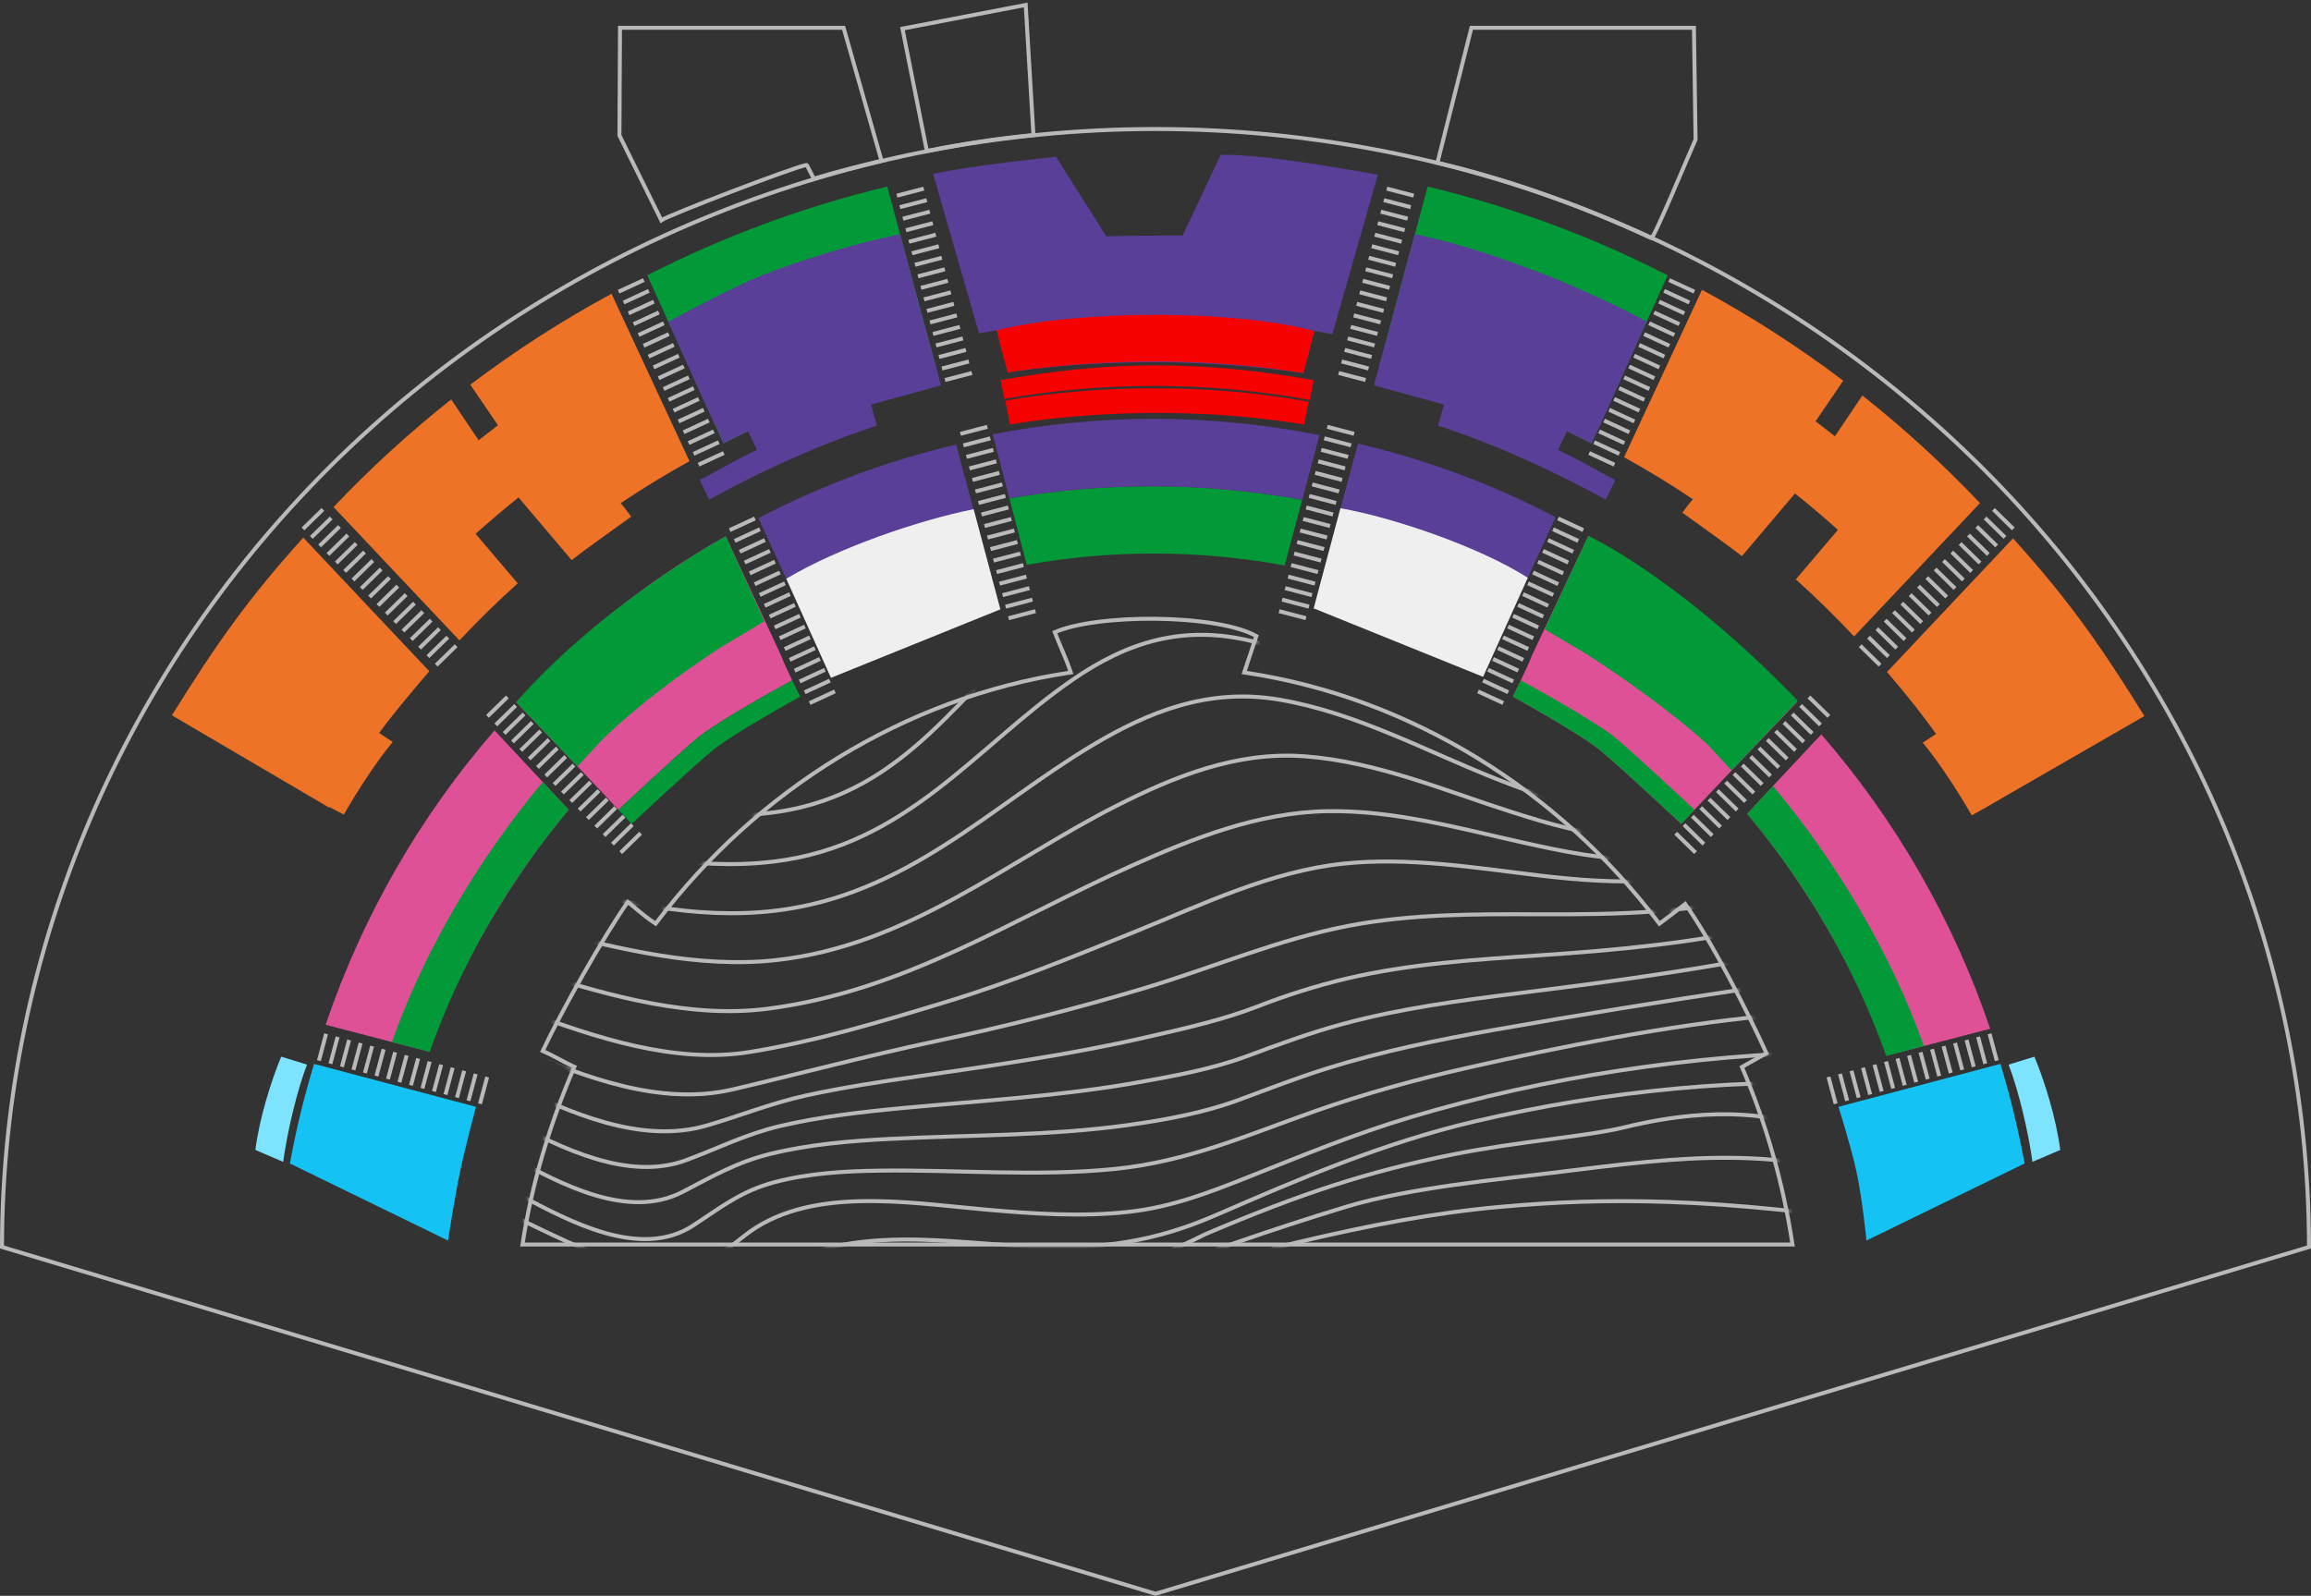 <?xml version="1.0" encoding="UTF-8"?> <svg xmlns="http://www.w3.org/2000/svg" width="582" height="402" viewBox="0 0 582 402" fill="none"><rect x="0" y="0" width="582" height="402" fill="#333333" stroke="none"/> <path fill-rule="evenodd" clip-rule="evenodd" d="M501.211 259.15C491.841 231.53 477.261 206.4 458.671 185H458.661L446.511 198L440.011 205C454.531 222.2 467.701 244.66 475.241 265.87L484.511 263.5L501.211 259.15Z" fill="#DF5197"></path> <path d="M484.511 263.5L475.011 266C467.051 243.58 455.241 223.23 440.011 205L446.511 198C462.321 216.84 476.321 240.25 484.511 263.5Z" fill="#029939"></path> <path fill-rule="evenodd" clip-rule="evenodd" d="M82 258.15C91.37 230.53 105.95 205.4 124.54 184H124.55L136.7 197L143.2 204C128.68 221.2 115.51 243.66 107.97 264.87L98.7 262.5L82 258.15Z" fill="#DF5197"></path> <path d="M98.7 262.5L108.2 265C116.16 242.58 127.97 222.23 143.2 204L136.7 197C120.89 215.84 106.89 239.25 98.7 262.5Z" fill="#029939"></path> <path fill-rule="evenodd" clip-rule="evenodd" d="M470.05 312.51C470.05 312.51 469.015 301.915 467.5 295C466.124 288.722 463 278.82 463 278.82L503.78 268C506.27 276.17 508.31 284.55 509.87 293.11V293.09L470.05 312.5V312.51Z" fill="#14C2F3"></path> <path fill-rule="evenodd" clip-rule="evenodd" d="M112.82 312.51C112.82 312.51 114.508 301.485 116 294.5C117.318 288.332 119.87 278.82 119.87 278.82L79.09 268C76.6 276.17 74.56 284.55 73 293.11V293.09L112.82 312.5V312.51Z" fill="#14C2F3"></path> <path fill-rule="evenodd" clip-rule="evenodd" d="M155.752 204C155.752 204 171.022 189.65 176.162 185.45C183.5 180 199.5 171.396 199.5 171.396C198.474 169.245 197.303 166.71 196.64 165.01C179.5 173.44 166.87 183.46 152.48 200.53C153.503 201.612 154.679 202.859 155.752 204Z" fill="#DF5197"></path> <path d="M201.5 175.5C201.5 175.5 200.58 173.66 199.5 171.396C199.5 171.396 183.5 180 176.162 185.45C171.022 189.65 155.752 204 155.752 204C157.567 205.928 159.09 207.55 159.09 207.55C159.09 207.55 174.36 193.2 179.5 189C184.84 184.64 201.5 175.5 201.5 175.5Z" fill="#029939"></path> <path fill-rule="evenodd" clip-rule="evenodd" d="M196.81 165.35L182.77 135.09C163.1 146.2 145.31 160.34 130 176.91C130 176.91 148.06 195.77 152.49 200.53C180.51 171.54 196.81 165.35 196.81 165.35Z" fill="#DF5197"></path> <path fill-rule="evenodd" clip-rule="evenodd" d="M130 176.905L145.44 193.07L151.5 186.5C151.5 186.5 161.755 175.908 181.775 162.908L192.5 156.5L182.766 135.091C182.766 135.091 151.625 152.067 130.01 176.895L130 176.905Z" fill="#029939"></path> <path fill-rule="evenodd" clip-rule="evenodd" d="M381 175.5C381 175.5 384.5 168.5 385.86 165.01C403 173.44 415.63 183.46 430.02 200.53C427.27 203.44 423.41 207.55 423.41 207.55C423.41 207.55 408.14 193.2 403 189C397.66 184.64 381 175.5 381 175.5Z" fill="#DF5197"></path> <path d="M381 175.5C381 175.5 381.92 173.66 383 171.396C383 171.396 399 180 406.338 185.45C411.478 189.65 426.748 204 426.748 204C424.933 205.928 423.41 207.55 423.41 207.55C423.41 207.55 408.14 193.2 403 189C397.66 184.64 381 175.5 381 175.5Z" fill="#029939"></path> <path fill-rule="evenodd" clip-rule="evenodd" d="M385.69 165.35L400 135C419.67 146.11 437.19 160.34 452.5 176.91C452.5 176.91 434.44 195.77 430.01 200.53C401.99 171.54 385.69 165.35 385.69 165.35Z" fill="#DF5197"></path> <path fill-rule="evenodd" clip-rule="evenodd" d="M452.76 176.5L436.06 194.07L430 187.5C430 187.5 419.94 178 399.92 165L389 158.5L400 135C400 135 422.45 145.16 452.75 176.49L452.76 176.5Z" fill="#029939"></path> <path fill-rule="evenodd" clip-rule="evenodd" d="M290.59 139.44C301.83 139.44 312.84 140.47 323.52 142.46V142.45L327.948 125.891C315.566 123.66 302.573 122.5 290 122.5C277.812 122.5 265.849 123.536 254.205 125.52L258.58 142.29C268.98 140.42 279.35 139.44 290.59 139.44Z" fill="#029939"></path> <path d="M250.01 109.4H250L254.205 125.52C265.849 123.536 277.812 122.5 290 122.5C302.573 122.5 315.566 123.66 327.948 125.891L332.3 109.62H332.31C318.81 106.92 304.44 105.51 290.58 105.51C276.72 105.51 263.15 106.85 250.01 109.4Z" fill="#5A3F99"></path> <path fill-rule="evenodd" clip-rule="evenodd" d="M391.77 130.28C376.18 122.13 359.49 115.85 341.98 111.75L330.84 153.24C345.48 156.65 360.35 161.84 373.81 169.32" fill="#5A3F99"></path> <path d="M330.84 153.25L337.57 128.02C351.5 130.5 373 138 384.76 145.54L373.5 170.5L330.84 153.25Z" fill="#EFEFEF"></path> <path fill-rule="evenodd" clip-rule="evenodd" d="M191 130.53C206.59 122.38 223.28 116.1 240.79 112L251.93 153.49C237.29 156.9 222.42 162.09 208.96 169.57" fill="#5A3F99"></path> <path d="M251.93 153.5L245.2 128.27C231.5 131 211 138 198.01 145.79L209.27 170.75L251.93 153.5Z" fill="#EFEFEF"></path> <path d="M253.151 100.95L254.391 106.95C254.391 106.95 288.541 100.36 328.431 106.95L329.561 101.19C316.801 98.87 303.931 97.81 290.871 97.81C277.811 97.81 265.371 98.79 253.141 100.94L253.151 100.95Z" fill="#F70000"></path> <path d="M330.84 95.77L329.88 100.75C317.06 98.42 304.01 97.22 290.88 97.22C277.75 97.22 265.25 98.31 252.96 100.47H252.95L252 95.76C264.76 93.48 277.76 92.03 290.88 92.03C304 92.03 317.77 93.39 330.84 95.78V95.77Z" fill="#F70000"></path> <path fill-rule="evenodd" clip-rule="evenodd" d="M76.374 135.434C62.484 150.794 54.324 162.424 43.294 180.194L82.874 203.434C91.404 189.384 97.474 181.474 108.114 169.094L76.384 135.434H76.374Z" fill="#EE7326"></path> <path fill-rule="evenodd" clip-rule="evenodd" d="M506.961 135.62C520.851 150.98 529.011 162.61 540.041 180.38L499.721 203.62C491.191 189.57 485.861 181.66 475.221 169.28L506.951 135.62H506.961Z" fill="#EE7326"></path> <path d="M82.874 203.244C83.854 203.804 84.234 203.954 86.584 205.204C93.534 193.124 98.914 186.904 98.914 186.904L95.164 184.434C95.164 184.434 89.704 191.634 82.824 203.064L82.874 203.244Z" fill="#EE7326"></path> <path d="M500.311 203.25C499.331 203.81 498.901 204.14 496.551 205.39C489.601 193.31 484.221 187.09 484.221 187.09L487.971 184.62C487.971 184.62 493.431 191.82 500.311 203.25V203.25Z" fill="#EE7326"></path> <path fill-rule="evenodd" clip-rule="evenodd" d="M113.63 100.62C103.13 108.93 93.23 117.99 84 127.73L115.71 161.33C120.39 156.32 125.29 151.53 130.38 146.95L119.78 134.47L119.81 134.45C123.32 131.3 126.91 128.25 130.59 125.31L143.96 141.09C146.75 138.87 156.07 132.24 158.95 130.15C157.58 128.26 157.12 127.71 156.32 126.75C161.93 122.98 167.71 119.45 173.64 116.18L154.01 74C141.57 80.73 129.68 88.39 118.44 96.9L125.4 107.12C125.4 107.12 122.1 109.66 120.54 110.9L113.63 100.63V100.62Z" fill="#EE7326"></path> <path fill-rule="evenodd" clip-rule="evenodd" d="M469.01 99.62C479.51 107.93 489.41 116.99 498.64 126.73L466.93 160.33C462.25 155.32 457.35 150.53 452.26 145.95L462.86 133.47L462.83 133.45C459.32 130.3 455.73 127.25 452.05 124.31L438.68 140.09C435.89 137.87 426.57 131.24 423.69 129.15C425.06 127.26 425.52 126.71 426.32 125.75C420.71 121.98 414.93 118.45 409 115.18L428.63 73C441.07 79.73 452.96 87.39 464.2 95.9L457.24 106.12C457.24 106.12 460.54 108.66 462.1 109.9L469.01 99.63V99.62Z" fill="#EE7326"></path> <path fill-rule="evenodd" clip-rule="evenodd" d="M163 69.35C182.01 59.64 202.26 52.09 223.44 47L235.58 92.01C216.83 96.36 198.94 103.03 182.21 111.69L163 69.34V69.35Z" fill="#029939"></path> <path d="M201 96C201 96 212.7 90.36 234 86L236.99 97.07L219.14 101.98L220.71 106.88C220.71 106.88 201.74 112.65 178.52 125.5L176.26 120.89L190.64 113.34L188.37 108.62L182.21 111.7L180 106.57L201 96Z" fill="#5A3F99"></path> <path d="M219.35 101.9L220.81 107.24C220.81 107.24 201.84 113.01 178.62 125.86L176.36 121.25C176.36 121.25 180.83 118.06 190.63 113.34C200.43 108.62 219.35 101.9 219.35 101.9V101.9Z" fill="#5A3F99"></path> <path d="M168.311 81.07L180 107C197.12 98.3 215.391 90.78 233.991 86.31L226.681 58.98C213.191 61.84 201.4 65.68 191.5 69.5C185.15 72.09 174 78 168.301 81.06L168.311 81.07Z" fill="#5A3F99"></path> <path fill-rule="evenodd" clip-rule="evenodd" d="M419.99 69.35C400.98 59.64 380.73 52.09 359.55 47L347.41 92.01C366.16 96.36 384.05 103.03 400.78 111.69L419.99 69.34V69.35Z" fill="#029939"></path> <path d="M393 100C393 100 379.66 93.38 349 86L346 97.07L363.85 101.98L362.28 106.88C362.28 106.88 381.25 112.65 404.47 125.5L406.73 120.89L392.35 113.34L394.62 108.62L400.78 111.7L403.5 106L393 100Z" fill="#5A3F99"></path> <path d="M363.64 101.9L362.18 107.24C362.18 107.24 381.15 113.01 404.37 125.86L406.63 121.25C406.63 121.25 402.16 118.06 392.36 113.34C382.56 108.62 363.64 101.9 363.64 101.9V101.9Z" fill="#5A3F99"></path> <path d="M414.679 81.07L403.5 106C386.38 97.3 367.599 90.78 348.999 86.31L356.309 58.98C369.799 61.84 380.799 65.98 390.699 69.8C397.049 72.39 408.5 77.5 414.689 81.06L414.679 81.07Z" fill="#5A3F99"></path> <path d="M235 43.813L246.565 83.981L251.027 83.19L253.788 93.818C253.788 93.818 287.904 87.927 328.252 94L330.973 83.363L335.535 84.172L347 44.022C347 44.022 317.117 38.422 307.382 39.049L297.848 59.333C297.848 59.333 287.173 59.297 278.609 59.524L265.954 39.495C265.954 39.495 243.754 41.758 235 43.813V43.813Z" fill="#5A3F99"></path> <path d="M253.789 93.818C253.789 93.818 252 87.5 251.027 83.19C272 78 311 78 330.973 83.362C330 87.5 328.252 94 328.252 94C289.5 87.5 253.789 93.818 253.789 93.818Z" fill="#F70000"></path> <path d="M496.42 115.101C550.807 167.9 581.399 239.476 581.5 314.128L291 401.478L0.5 314.128C0.601 239.476 31.193 167.9 85.58 115.101C140.058 62.214 213.95 32.5 291 32.5C368.05 32.5 441.942 62.214 496.42 115.101Z" stroke="#B9B9B9"></path> <line x1="80.313" y1="267.185" x2="82.125" y2="260.424" stroke="#B9B9B9"></line> <line x1="83.211" y1="267.962" x2="85.022" y2="261.2" stroke="#B9B9B9"></line> <line x1="86.109" y1="268.738" x2="87.92" y2="261.976" stroke="#B9B9B9"></line> <line x1="89.006" y1="269.514" x2="90.818" y2="262.753" stroke="#B9B9B9"></line> <line x1="91.904" y1="270.291" x2="93.716" y2="263.529" stroke="#B9B9B9"></line> <line x1="94.802" y1="271.067" x2="96.614" y2="264.306" stroke="#B9B9B9"></line> <line x1="97.7" y1="271.844" x2="99.511" y2="265.082" stroke="#B9B9B9"></line> <line x1="100.597" y1="272.62" x2="102.409" y2="265.859" stroke="#B9B9B9"></line> <line x1="103.495" y1="273.397" x2="105.307" y2="266.635" stroke="#B9B9B9"></line> <line x1="106.393" y1="274.173" x2="108.205" y2="267.412" stroke="#B9B9B9"></line> <line x1="109.291" y1="274.95" x2="111.102" y2="268.188" stroke="#B9B9B9"></line> <line x1="112.188" y1="275.726" x2="114" y2="268.965" stroke="#B9B9B9"></line> <line x1="115.086" y1="276.503" x2="116.898" y2="269.741" stroke="#B9B9B9"></line> <line x1="117.984" y1="277.279" x2="119.796" y2="270.518" stroke="#B9B9B9"></line> <line x1="120.882" y1="278.055" x2="122.694" y2="271.294" stroke="#B9B9B9"></line> <line y1="-0.5" x2="7" y2="-0.5" transform="matrix(-0.259 -0.966 -0.966 0.259 502.381 267.314)" stroke="#B9B9B9"></line> <line y1="-0.5" x2="7" y2="-0.5" transform="matrix(-0.259 -0.966 -0.966 0.259 499.483 268.091)" stroke="#B9B9B9"></line> <line y1="-0.5" x2="7" y2="-0.5" transform="matrix(-0.259 -0.966 -0.966 0.259 496.585 268.867)" stroke="#B9B9B9"></line> <line y1="-0.5" x2="7" y2="-0.5" transform="matrix(-0.259 -0.966 -0.966 0.259 493.688 269.644)" stroke="#B9B9B9"></line> <line y1="-0.5" x2="7" y2="-0.5" transform="matrix(-0.259 -0.966 -0.966 0.259 490.79 270.42)" stroke="#B9B9B9"></line> <line y1="-0.5" x2="7" y2="-0.5" transform="matrix(-0.259 -0.966 -0.966 0.259 487.892 271.197)" stroke="#B9B9B9"></line> <line y1="-0.5" x2="7" y2="-0.5" transform="matrix(-0.259 -0.966 -0.966 0.259 484.994 271.973)" stroke="#B9B9B9"></line> <line y1="-0.5" x2="7" y2="-0.5" transform="matrix(-0.259 -0.966 -0.966 0.259 482.096 272.75)" stroke="#B9B9B9"></line> <line y1="-0.5" x2="7" y2="-0.5" transform="matrix(-0.259 -0.966 -0.966 0.259 479.199 273.526)" stroke="#B9B9B9"></line> <line y1="-0.5" x2="7" y2="-0.5" transform="matrix(-0.259 -0.966 -0.966 0.259 476.301 274.303)" stroke="#B9B9B9"></line> <line y1="-0.5" x2="7" y2="-0.5" transform="matrix(-0.259 -0.966 -0.966 0.259 473.403 275.079)" stroke="#B9B9B9"></line> <line y1="-0.5" x2="7" y2="-0.5" transform="matrix(-0.259 -0.966 -0.966 0.259 470.505 275.855)" stroke="#B9B9B9"></line> <line y1="-0.5" x2="7" y2="-0.5" transform="matrix(-0.259 -0.966 -0.966 0.259 467.608 276.632)" stroke="#B9B9B9"></line> <line y1="-0.5" x2="7" y2="-0.5" transform="matrix(-0.259 -0.966 -0.966 0.259 464.71 277.408)" stroke="#B9B9B9"></line> <line y1="-0.5" x2="7" y2="-0.5" transform="matrix(-0.259 -0.966 -0.966 0.259 461.812 278.185)" stroke="#B9B9B9"></line> <line x1="334.25" y1="107.516" x2="341.023" y2="109.284" stroke="#B9B9B9"></line> <line x1="333.493" y1="110.419" x2="340.266" y2="112.187" stroke="#B9B9B9"></line> <line x1="332.735" y1="113.322" x2="339.508" y2="115.09" stroke="#B9B9B9"></line> <line x1="331.977" y1="116.224" x2="338.75" y2="117.992" stroke="#B9B9B9"></line> <line x1="331.219" y1="119.127" x2="337.992" y2="120.895" stroke="#B9B9B9"></line> <line x1="330.462" y1="122.03" x2="337.235" y2="123.798" stroke="#B9B9B9"></line> <line x1="329.704" y1="124.933" x2="336.477" y2="126.701" stroke="#B9B9B9"></line> <line x1="328.946" y1="127.835" x2="335.719" y2="129.603" stroke="#B9B9B9"></line> <line x1="328.188" y1="130.738" x2="334.961" y2="132.506" stroke="#B9B9B9"></line> <line x1="327.431" y1="133.641" x2="334.204" y2="135.409" stroke="#B9B9B9"></line> <line x1="326.673" y1="136.543" x2="333.446" y2="138.312" stroke="#B9B9B9"></line> <line x1="325.915" y1="139.446" x2="332.688" y2="141.214" stroke="#B9B9B9"></line> <line x1="325.157" y1="142.349" x2="331.93" y2="144.117" stroke="#B9B9B9"></line> <line x1="324.4" y1="145.252" x2="331.173" y2="147.02" stroke="#B9B9B9"></line> <line x1="323.642" y1="148.154" x2="330.415" y2="149.922" stroke="#B9B9B9"></line> <line x1="322.884" y1="151.057" x2="329.657" y2="152.825" stroke="#B9B9B9"></line> <line x1="322.126" y1="153.96" x2="328.899" y2="155.728" stroke="#B9B9B9"></line> <line x1="349.25" y1="47.516" x2="356.023" y2="49.284" stroke="#B9B9B9"></line> <line x1="348.493" y1="50.419" x2="355.266" y2="52.187" stroke="#B9B9B9"></line> <line x1="347.735" y1="53.322" x2="354.508" y2="55.09" stroke="#B9B9B9"></line> <line x1="346.977" y1="56.224" x2="353.75" y2="57.992" stroke="#B9B9B9"></line> <line x1="346.219" y1="59.127" x2="352.992" y2="60.895" stroke="#B9B9B9"></line> <line x1="345.462" y1="62.03" x2="352.235" y2="63.798" stroke="#B9B9B9"></line> <line x1="344.704" y1="64.933" x2="351.477" y2="66.701" stroke="#B9B9B9"></line> <line x1="343.946" y1="67.835" x2="350.719" y2="69.603" stroke="#B9B9B9"></line> <line x1="343.188" y1="70.738" x2="349.961" y2="72.506" stroke="#B9B9B9"></line> <line x1="342.431" y1="73.641" x2="349.204" y2="75.409" stroke="#B9B9B9"></line> <line x1="341.673" y1="76.543" x2="348.446" y2="78.312" stroke="#B9B9B9"></line> <line x1="340.915" y1="79.446" x2="347.688" y2="81.214" stroke="#B9B9B9"></line> <line x1="340.157" y1="82.349" x2="346.93" y2="84.117" stroke="#B9B9B9"></line> <line x1="339.4" y1="85.252" x2="346.173" y2="87.02" stroke="#B9B9B9"></line> <line x1="338.642" y1="88.154" x2="345.415" y2="89.922" stroke="#B9B9B9"></line> <line x1="337.884" y1="91.057" x2="344.657" y2="92.825" stroke="#B9B9B9"></line> <line x1="337.126" y1="93.96" x2="343.899" y2="95.728" stroke="#B9B9B9"></line> <line y1="-0.5" x2="7" y2="-0.5" transform="matrix(-0.968 0.253 0.253 0.968 248.773 108)" stroke="#B9B9B9"></line> <line y1="-0.5" x2="7" y2="-0.5" transform="matrix(-0.968 0.253 0.253 0.968 249.531 110.903)" stroke="#B9B9B9"></line> <line y1="-0.5" x2="7" y2="-0.5" transform="matrix(-0.968 0.253 0.253 0.968 250.289 113.805)" stroke="#B9B9B9"></line> <line y1="-0.5" x2="7" y2="-0.5" transform="matrix(-0.968 0.253 0.253 0.968 251.046 116.708)" stroke="#B9B9B9"></line> <line y1="-0.5" x2="7" y2="-0.5" transform="matrix(-0.968 0.253 0.253 0.968 251.804 119.611)" stroke="#B9B9B9"></line> <line y1="-0.5" x2="7" y2="-0.5" transform="matrix(-0.968 0.253 0.253 0.968 252.562 122.514)" stroke="#B9B9B9"></line> <line y1="-0.5" x2="7" y2="-0.5" transform="matrix(-0.968 0.253 0.253 0.968 253.32 125.416)" stroke="#B9B9B9"></line> <line y1="-0.5" x2="7" y2="-0.5" transform="matrix(-0.968 0.253 0.253 0.968 254.077 128.319)" stroke="#B9B9B9"></line> <line y1="-0.5" x2="7" y2="-0.5" transform="matrix(-0.968 0.253 0.253 0.968 254.835 131.222)" stroke="#B9B9B9"></line> <line y1="-0.5" x2="7" y2="-0.5" transform="matrix(-0.968 0.253 0.253 0.968 255.593 134.125)" stroke="#B9B9B9"></line> <line y1="-0.5" x2="7" y2="-0.5" transform="matrix(-0.968 0.253 0.253 0.968 256.351 137.027)" stroke="#B9B9B9"></line> <line y1="-0.5" x2="7" y2="-0.5" transform="matrix(-0.968 0.253 0.253 0.968 257.108 139.93)" stroke="#B9B9B9"></line> <line y1="-0.5" x2="7" y2="-0.5" transform="matrix(-0.968 0.253 0.253 0.968 257.866 142.833)" stroke="#B9B9B9"></line> <line y1="-0.5" x2="7" y2="-0.5" transform="matrix(-0.968 0.253 0.253 0.968 258.624 145.735)" stroke="#B9B9B9"></line> <line y1="-0.5" x2="7" y2="-0.5" transform="matrix(-0.968 0.253 0.253 0.968 259.382 148.638)" stroke="#B9B9B9"></line> <line y1="-0.5" x2="7" y2="-0.5" transform="matrix(-0.968 0.253 0.253 0.968 260.139 151.541)" stroke="#B9B9B9"></line> <line y1="-0.5" x2="7" y2="-0.5" transform="matrix(-0.968 0.253 0.253 0.968 260.897 154.444)" stroke="#B9B9B9"></line> <line y1="-0.5" x2="7" y2="-0.5" transform="matrix(-0.968 0.253 0.253 0.968 232.773 48)" stroke="#B9B9B9"></line> <line y1="-0.5" x2="7" y2="-0.5" transform="matrix(-0.968 0.253 0.253 0.968 233.531 50.903)" stroke="#B9B9B9"></line> <line y1="-0.5" x2="7" y2="-0.5" transform="matrix(-0.968 0.253 0.253 0.968 234.289 53.806)" stroke="#B9B9B9"></line> <line y1="-0.5" x2="7" y2="-0.5" transform="matrix(-0.968 0.253 0.253 0.968 235.046 56.708)" stroke="#B9B9B9"></line> <line y1="-0.5" x2="7" y2="-0.5" transform="matrix(-0.968 0.253 0.253 0.968 235.804 59.611)" stroke="#B9B9B9"></line> <line y1="-0.5" x2="7" y2="-0.5" transform="matrix(-0.968 0.253 0.253 0.968 236.562 62.514)" stroke="#B9B9B9"></line> <line y1="-0.5" x2="7" y2="-0.5" transform="matrix(-0.968 0.253 0.253 0.968 237.32 65.416)" stroke="#B9B9B9"></line> <line y1="-0.5" x2="7" y2="-0.5" transform="matrix(-0.968 0.253 0.253 0.968 238.077 68.319)" stroke="#B9B9B9"></line> <line y1="-0.5" x2="7" y2="-0.5" transform="matrix(-0.968 0.253 0.253 0.968 238.835 71.222)" stroke="#B9B9B9"></line> <line y1="-0.5" x2="7" y2="-0.5" transform="matrix(-0.968 0.253 0.253 0.968 239.593 74.124)" stroke="#B9B9B9"></line> <line y1="-0.5" x2="7" y2="-0.5" transform="matrix(-0.968 0.253 0.253 0.968 240.351 77.027)" stroke="#B9B9B9"></line> <line y1="-0.5" x2="7" y2="-0.5" transform="matrix(-0.968 0.253 0.253 0.968 241.108 79.93)" stroke="#B9B9B9"></line> <line y1="-0.5" x2="7" y2="-0.5" transform="matrix(-0.968 0.253 0.253 0.968 241.866 82.833)" stroke="#B9B9B9"></line> <line y1="-0.5" x2="7" y2="-0.5" transform="matrix(-0.968 0.253 0.253 0.968 242.624 85.735)" stroke="#B9B9B9"></line> <line y1="-0.5" x2="7" y2="-0.5" transform="matrix(-0.968 0.253 0.253 0.968 243.382 88.638)" stroke="#B9B9B9"></line> <line y1="-0.5" x2="7" y2="-0.5" transform="matrix(-0.968 0.253 0.253 0.968 244.139 91.541)" stroke="#B9B9B9"></line> <line y1="-0.5" x2="7" y2="-0.5" transform="matrix(-0.968 0.253 0.253 0.968 244.897 94.444)" stroke="#B9B9B9"></line> <line x1="392.368" y1="130.601" x2="398.723" y2="133.538" stroke="#B9B9B9"></line> <line x1="391.11" y1="133.324" x2="397.464" y2="136.261" stroke="#B9B9B9"></line> <line x1="389.851" y1="136.047" x2="396.205" y2="138.984" stroke="#B9B9B9"></line> <line x1="388.592" y1="138.771" x2="394.947" y2="141.708" stroke="#B9B9B9"></line> <line x1="387.334" y1="141.494" x2="393.688" y2="144.431" stroke="#B9B9B9"></line> <line x1="386.075" y1="144.217" x2="392.429" y2="147.154" stroke="#B9B9B9"></line> <line x1="384.816" y1="146.94" x2="391.17" y2="149.877" stroke="#B9B9B9"></line> <line x1="383.558" y1="149.663" x2="389.912" y2="152.6" stroke="#B9B9B9"></line> <line x1="382.299" y1="152.387" x2="388.653" y2="155.323" stroke="#B9B9B9"></line> <line x1="381.04" y1="155.11" x2="387.394" y2="158.047" stroke="#B9B9B9"></line> <line x1="379.782" y1="157.833" x2="386.136" y2="160.77" stroke="#B9B9B9"></line> <line x1="378.523" y1="160.556" x2="384.877" y2="163.493" stroke="#B9B9B9"></line> <line x1="377.264" y1="163.279" x2="383.618" y2="166.216" stroke="#B9B9B9"></line> <line x1="376.006" y1="166.002" x2="382.36" y2="168.939" stroke="#B9B9B9"></line> <line x1="374.747" y1="168.726" x2="381.101" y2="171.663" stroke="#B9B9B9"></line> <line x1="373.488" y1="171.449" x2="379.842" y2="174.386" stroke="#B9B9B9"></line> <line x1="372.23" y1="174.172" x2="378.584" y2="177.109" stroke="#B9B9B9"></line> <line x1="420.349" y1="70.546" x2="426.703" y2="73.483" stroke="#B9B9B9"></line> <line x1="419.09" y1="73.269" x2="425.444" y2="76.206" stroke="#B9B9B9"></line> <line x1="417.832" y1="75.993" x2="424.186" y2="78.929" stroke="#B9B9B9"></line> <line x1="416.573" y1="78.716" x2="422.927" y2="81.653" stroke="#B9B9B9"></line> <line x1="415.314" y1="81.439" x2="421.668" y2="84.376" stroke="#B9B9B9"></line> <line x1="414.056" y1="84.162" x2="420.41" y2="87.099" stroke="#B9B9B9"></line> <line x1="412.797" y1="86.885" x2="419.151" y2="89.822" stroke="#B9B9B9"></line> <line x1="411.538" y1="89.608" x2="417.892" y2="92.545" stroke="#B9B9B9"></line> <line x1="410.279" y1="92.332" x2="416.634" y2="95.269" stroke="#B9B9B9"></line> <line x1="409.021" y1="95.055" x2="415.375" y2="97.992" stroke="#B9B9B9"></line> <line x1="407.762" y1="97.778" x2="414.116" y2="100.715" stroke="#B9B9B9"></line> <line x1="406.503" y1="100.501" x2="412.858" y2="103.438" stroke="#B9B9B9"></line> <line x1="405.245" y1="103.224" x2="411.599" y2="106.161" stroke="#B9B9B9"></line> <line x1="403.986" y1="105.948" x2="410.34" y2="108.884" stroke="#B9B9B9"></line> <line x1="402.727" y1="108.671" x2="409.082" y2="111.608" stroke="#B9B9B9"></line> <line x1="401.469" y1="111.394" x2="407.823" y2="114.331" stroke="#B9B9B9"></line> <line x1="400.21" y1="114.117" x2="406.564" y2="117.054" stroke="#B9B9B9"></line> <line y1="-0.5" x2="7" y2="-0.5" transform="matrix(-0.908 0.42 0.42 0.908 190.335 131.055)" stroke="#B9B9B9"></line> <line y1="-0.5" x2="7" y2="-0.5" transform="matrix(-0.908 0.42 0.42 0.908 191.593 133.778)" stroke="#B9B9B9"></line> <line y1="-0.5" x2="7" y2="-0.5" transform="matrix(-0.908 0.42 0.42 0.908 192.852 136.501)" stroke="#B9B9B9"></line> <line y1="-0.5" x2="7" y2="-0.5" transform="matrix(-0.908 0.42 0.42 0.908 194.111 139.224)" stroke="#B9B9B9"></line> <line y1="-0.5" x2="7" y2="-0.5" transform="matrix(-0.908 0.42 0.42 0.908 195.369 141.948)" stroke="#B9B9B9"></line> <line y1="-0.5" x2="7" y2="-0.5" transform="matrix(-0.908 0.42 0.42 0.908 196.628 144.671)" stroke="#B9B9B9"></line> <line y1="-0.5" x2="7" y2="-0.5" transform="matrix(-0.908 0.42 0.42 0.908 197.887 147.394)" stroke="#B9B9B9"></line> <line y1="-0.5" x2="7" y2="-0.5" transform="matrix(-0.908 0.42 0.42 0.908 199.145 150.117)" stroke="#B9B9B9"></line> <line y1="-0.5" x2="7" y2="-0.5" transform="matrix(-0.908 0.42 0.42 0.908 200.404 152.84)" stroke="#B9B9B9"></line> <line y1="-0.5" x2="7" y2="-0.5" transform="matrix(-0.908 0.42 0.42 0.908 201.663 155.564)" stroke="#B9B9B9"></line> <line y1="-0.5" x2="7" y2="-0.5" transform="matrix(-0.908 0.42 0.42 0.908 202.921 158.287)" stroke="#B9B9B9"></line> <line y1="-0.5" x2="7" y2="-0.5" transform="matrix(-0.908 0.42 0.42 0.908 204.18 161.01)" stroke="#B9B9B9"></line> <line y1="-0.5" x2="7" y2="-0.5" transform="matrix(-0.908 0.42 0.42 0.908 205.439 163.733)" stroke="#B9B9B9"></line> <line y1="-0.5" x2="7" y2="-0.5" transform="matrix(-0.908 0.42 0.42 0.908 206.697 166.456)" stroke="#B9B9B9"></line> <line y1="-0.5" x2="7" y2="-0.5" transform="matrix(-0.908 0.42 0.42 0.908 207.956 169.18)" stroke="#B9B9B9"></line> <line y1="-0.5" x2="7" y2="-0.5" transform="matrix(-0.908 0.42 0.42 0.908 209.215 171.903)" stroke="#B9B9B9"></line> <line y1="-0.5" x2="7" y2="-0.5" transform="matrix(-0.908 0.42 0.42 0.908 210.473 174.626)" stroke="#B9B9B9"></line> <line y1="-0.5" x2="7" y2="-0.5" transform="matrix(-0.908 0.42 0.42 0.908 162.354 71)" stroke="#B9B9B9"></line> <line y1="-0.5" x2="7" y2="-0.5" transform="matrix(-0.908 0.42 0.42 0.908 163.613 73.723)" stroke="#B9B9B9"></line> <line y1="-0.5" x2="7" y2="-0.5" transform="matrix(-0.908 0.42 0.42 0.908 164.871 76.446)" stroke="#B9B9B9"></line> <line y1="-0.5" x2="7" y2="-0.5" transform="matrix(-0.908 0.42 0.42 0.908 166.13 79.169)" stroke="#B9B9B9"></line> <line y1="-0.5" x2="7" y2="-0.5" transform="matrix(-0.908 0.42 0.42 0.908 167.389 81.893)" stroke="#B9B9B9"></line> <line y1="-0.5" x2="7" y2="-0.5" transform="matrix(-0.908 0.42 0.42 0.908 168.647 84.616)" stroke="#B9B9B9"></line> <line y1="-0.5" x2="7" y2="-0.5" transform="matrix(-0.908 0.42 0.42 0.908 169.906 87.339)" stroke="#B9B9B9"></line> <line y1="-0.5" x2="7" y2="-0.5" transform="matrix(-0.908 0.42 0.42 0.908 171.165 90.062)" stroke="#B9B9B9"></line> <line y1="-0.5" x2="7" y2="-0.5" transform="matrix(-0.908 0.42 0.42 0.908 172.423 92.785)" stroke="#B9B9B9"></line> <line y1="-0.5" x2="7" y2="-0.5" transform="matrix(-0.908 0.42 0.42 0.908 173.682 95.509)" stroke="#B9B9B9"></line> <line y1="-0.5" x2="7" y2="-0.5" transform="matrix(-0.908 0.42 0.42 0.908 174.941 98.232)" stroke="#B9B9B9"></line> <line y1="-0.5" x2="7" y2="-0.5" transform="matrix(-0.908 0.42 0.42 0.908 176.199 100.955)" stroke="#B9B9B9"></line> <line y1="-0.5" x2="7" y2="-0.5" transform="matrix(-0.908 0.42 0.42 0.908 177.458 103.678)" stroke="#B9B9B9"></line> <line y1="-0.5" x2="7" y2="-0.5" transform="matrix(-0.908 0.42 0.42 0.908 178.717 106.401)" stroke="#B9B9B9"></line> <line y1="-0.5" x2="7" y2="-0.5" transform="matrix(-0.908 0.42 0.42 0.908 179.975 109.125)" stroke="#B9B9B9"></line> <line y1="-0.5" x2="7" y2="-0.5" transform="matrix(-0.908 0.42 0.42 0.908 181.234 111.848)" stroke="#B9B9B9"></line> <line y1="-0.5" x2="7" y2="-0.5" transform="matrix(-0.908 0.42 0.42 0.908 182.493 114.571)" stroke="#B9B9B9"></line> <line y1="-0.5" x2="7" y2="-0.5" transform="matrix(-0.715 0.699 0.699 0.715 128.123 175.926)" stroke="#B9B9B9"></line> <line y1="-0.5" x2="7" y2="-0.5" transform="matrix(-0.715 0.699 0.699 0.715 130.22 178.071)" stroke="#B9B9B9"></line> <line y1="-0.5" x2="7" y2="-0.5" transform="matrix(-0.715 0.699 0.699 0.715 132.318 180.216)" stroke="#B9B9B9"></line> <line y1="-0.5" x2="7" y2="-0.5" transform="matrix(-0.715 0.699 0.699 0.715 134.415 182.361)" stroke="#B9B9B9"></line> <line y1="-0.5" x2="7" y2="-0.5" transform="matrix(-0.715 0.699 0.699 0.715 136.512 184.506)" stroke="#B9B9B9"></line> <line y1="-0.5" x2="7" y2="-0.5" transform="matrix(-0.715 0.699 0.699 0.715 138.61 186.651)" stroke="#B9B9B9"></line> <line y1="-0.5" x2="7" y2="-0.5" transform="matrix(-0.715 0.699 0.699 0.715 140.707 188.796)" stroke="#B9B9B9"></line> <line y1="-0.5" x2="7" y2="-0.5" transform="matrix(-0.715 0.699 0.699 0.715 142.805 190.941)" stroke="#B9B9B9"></line> <line y1="-0.5" x2="7" y2="-0.5" transform="matrix(-0.715 0.699 0.699 0.715 144.902 193.086)" stroke="#B9B9B9"></line> <line y1="-0.5" x2="7" y2="-0.5" transform="matrix(-0.715 0.699 0.699 0.715 146.999 195.231)" stroke="#B9B9B9"></line> <line y1="-0.5" x2="7" y2="-0.5" transform="matrix(-0.715 0.699 0.699 0.715 149.097 197.376)" stroke="#B9B9B9"></line> <line y1="-0.5" x2="7" y2="-0.5" transform="matrix(-0.715 0.699 0.699 0.715 151.194 199.521)" stroke="#B9B9B9"></line> <line y1="-0.5" x2="7" y2="-0.5" transform="matrix(-0.715 0.699 0.699 0.715 153.292 201.666)" stroke="#B9B9B9"></line> <line y1="-0.5" x2="7" y2="-0.5" transform="matrix(-0.715 0.699 0.699 0.715 155.389 203.811)" stroke="#B9B9B9"></line> <line y1="-0.5" x2="7" y2="-0.5" transform="matrix(-0.715 0.699 0.699 0.715 157.486 205.956)" stroke="#B9B9B9"></line> <line y1="-0.5" x2="7" y2="-0.5" transform="matrix(-0.715 0.699 0.699 0.715 159.584 208.101)" stroke="#B9B9B9"></line> <line y1="-0.5" x2="7" y2="-0.5" transform="matrix(-0.715 0.699 0.699 0.715 161.681 210.246)" stroke="#B9B9B9"></line> <line y1="-0.5" x2="7" y2="-0.5" transform="matrix(-0.715 0.699 0.699 0.715 81.659 128.697)" stroke="#B9B9B9"></line> <line y1="-0.5" x2="7" y2="-0.5" transform="matrix(-0.715 0.699 0.699 0.715 83.756 130.842)" stroke="#B9B9B9"></line> <line y1="-0.5" x2="7" y2="-0.5" transform="matrix(-0.715 0.699 0.699 0.715 85.853 132.987)" stroke="#B9B9B9"></line> <line y1="-0.5" x2="7" y2="-0.5" transform="matrix(-0.715 0.699 0.699 0.715 87.951 135.132)" stroke="#B9B9B9"></line> <line y1="-0.5" x2="7" y2="-0.5" transform="matrix(-0.715 0.699 0.699 0.715 90.048 137.277)" stroke="#B9B9B9"></line> <line y1="-0.5" x2="7" y2="-0.5" transform="matrix(-0.715 0.699 0.699 0.715 92.146 139.422)" stroke="#B9B9B9"></line> <line y1="-0.5" x2="7" y2="-0.5" transform="matrix(-0.715 0.699 0.699 0.715 94.243 141.567)" stroke="#B9B9B9"></line> <line y1="-0.5" x2="7" y2="-0.5" transform="matrix(-0.715 0.699 0.699 0.715 96.341 143.712)" stroke="#B9B9B9"></line> <line y1="-0.5" x2="7" y2="-0.5" transform="matrix(-0.715 0.699 0.699 0.715 98.438 145.857)" stroke="#B9B9B9"></line> <line y1="-0.5" x2="7" y2="-0.5" transform="matrix(-0.715 0.699 0.699 0.715 100.535 148.002)" stroke="#B9B9B9"></line> <line y1="-0.5" x2="7" y2="-0.5" transform="matrix(-0.715 0.699 0.699 0.715 102.633 150.147)" stroke="#B9B9B9"></line> <line y1="-0.5" x2="7" y2="-0.5" transform="matrix(-0.715 0.699 0.699 0.715 104.73 152.292)" stroke="#B9B9B9"></line> <line y1="-0.5" x2="7" y2="-0.5" transform="matrix(-0.715 0.699 0.699 0.715 106.827 154.437)" stroke="#B9B9B9"></line> <line y1="-0.5" x2="7" y2="-0.5" transform="matrix(-0.715 0.699 0.699 0.715 108.925 156.582)" stroke="#B9B9B9"></line> <line y1="-0.5" x2="7" y2="-0.5" transform="matrix(-0.715 0.699 0.699 0.715 111.022 158.727)" stroke="#B9B9B9"></line> <line y1="-0.5" x2="7" y2="-0.5" transform="matrix(-0.715 0.699 0.699 0.715 113.12 160.872)" stroke="#B9B9B9"></line> <line y1="-0.5" x2="7" y2="-0.5" transform="matrix(-0.715 0.699 0.699 0.715 115.217 163.017)" stroke="#B9B9B9"></line> <line x1="455.562" y1="175.569" x2="460.567" y2="180.462" stroke="#B9B9B9"></line> <line x1="453.464" y1="177.714" x2="458.469" y2="182.607" stroke="#B9B9B9"></line> <line x1="451.367" y1="179.859" x2="456.372" y2="184.752" stroke="#B9B9B9"></line> <line x1="449.27" y1="182.003" x2="454.274" y2="186.897" stroke="#B9B9B9"></line> <line x1="447.172" y1="184.148" x2="452.177" y2="189.042" stroke="#B9B9B9"></line> <line x1="445.075" y1="186.293" x2="450.08" y2="191.187" stroke="#B9B9B9"></line> <line x1="442.977" y1="188.438" x2="447.982" y2="193.332" stroke="#B9B9B9"></line> <line x1="440.88" y1="190.583" x2="445.885" y2="195.477" stroke="#B9B9B9"></line> <line x1="438.783" y1="192.728" x2="443.787" y2="197.622" stroke="#B9B9B9"></line> <line x1="436.685" y1="194.873" x2="441.69" y2="199.767" stroke="#B9B9B9"></line> <line x1="434.588" y1="197.018" x2="439.593" y2="201.912" stroke="#B9B9B9"></line> <line x1="432.49" y1="199.163" x2="437.495" y2="204.057" stroke="#B9B9B9"></line> <line x1="430.393" y1="201.308" x2="435.398" y2="206.202" stroke="#B9B9B9"></line> <line x1="428.296" y1="203.453" x2="433.3" y2="208.347" stroke="#B9B9B9"></line> <line x1="426.198" y1="205.598" x2="431.203" y2="210.492" stroke="#B9B9B9"></line> <line x1="424.101" y1="207.743" x2="429.106" y2="212.637" stroke="#B9B9B9"></line> <line x1="422.003" y1="209.888" x2="427.008" y2="214.782" stroke="#B9B9B9"></line> <line x1="502.026" y1="128.34" x2="507.031" y2="133.233" stroke="#B9B9B9"></line> <line x1="499.928" y1="130.484" x2="504.933" y2="135.378" stroke="#B9B9B9"></line> <line x1="497.831" y1="132.629" x2="502.836" y2="137.523" stroke="#B9B9B9"></line> <line x1="495.734" y1="134.774" x2="500.739" y2="139.668" stroke="#B9B9B9"></line> <line x1="493.636" y1="136.919" x2="498.641" y2="141.813" stroke="#B9B9B9"></line> <line x1="491.539" y1="139.064" x2="496.544" y2="143.958" stroke="#B9B9B9"></line> <line x1="489.441" y1="141.209" x2="494.446" y2="146.103" stroke="#B9B9B9"></line> <line x1="487.344" y1="143.354" x2="492.349" y2="148.248" stroke="#B9B9B9"></line> <line x1="485.247" y1="145.499" x2="490.252" y2="150.393" stroke="#B9B9B9"></line> <line x1="483.149" y1="147.644" x2="488.154" y2="152.538" stroke="#B9B9B9"></line> <line x1="481.052" y1="149.789" x2="486.057" y2="154.683" stroke="#B9B9B9"></line> <line x1="478.954" y1="151.934" x2="483.959" y2="156.828" stroke="#B9B9B9"></line> <line x1="476.857" y1="154.079" x2="481.862" y2="158.973" stroke="#B9B9B9"></line> <line x1="474.76" y1="156.224" x2="479.765" y2="161.118" stroke="#B9B9B9"></line> <line x1="472.662" y1="158.369" x2="477.667" y2="163.263" stroke="#B9B9B9"></line> <line x1="470.565" y1="160.514" x2="475.57" y2="165.408" stroke="#B9B9B9"></line> <line x1="468.467" y1="162.659" x2="473.472" y2="167.553" stroke="#B9B9B9"></line> <path d="M415.88 59.98C398.75 52.02 380.72 45.42 362 41L370.56 7H426.6L427.01 35.14C425.59 38.3 416.46 60.25 415.88 59.98Z" stroke="#B9B9B9" stroke-miterlimit="22.93"></path> <path d="M260.26 34.022L258.311 1.242L227.271 7.212L233.421 38.032C242.291 36.262 251.23 34.882 260.26 34.022V34.022Z" stroke="#B9B9B9" stroke-miterlimit="22.93"></path> <path d="M205 45C210.52 43.3 216.34 41.87 222 40.5L212.45 7H156.14L156 34.12L166.54 55.49C168.32 54.2 199.93 42.08 203.13 41.55C203.25 41.53 204.89 45.04 205 45Z" stroke="#B9B9B9" stroke-miterlimit="22.93"></path> <path d="M64.315 289.686C65.315 281.686 68.315 272.186 70.815 266.186L77.315 268.186C74.815 274.686 72.315 285.186 71.315 292.686L64.315 289.686Z" fill="#7EE3FF"></path> <path d="M518.845 289.686C517.845 281.686 514.845 272.186 512.345 266.186L505.845 268.186C508.345 274.686 510.845 285.186 511.845 292.686L518.845 289.686Z" fill="#7EE3FF"></path> <mask id="mask0_1354_72" style="mask-type:alpha" maskUnits="userSpaceOnUse" x="131" y="155" width="321" height="159"> <path d="M131 314H452C449.649 298.205 445.328 283.117 439.317 269.036C441 268.037 443 267.038 445.5 265.539C440.62 254.784 431.277 236.431 424.5 227.07C422 229.068 420 230.567 418 232.066C392.769 198.773 355.449 175.426 314 169.117C315 166.119 316 163.122 317 160.124C307 154.129 275.5 154.129 265 159.125C266.5 163.122 268 166.119 269 169.117C227.551 175.426 190.231 198.773 165 232.066C162 230.068 160 228.069 158 226.57C151.716 235.372 140.654 255.029 136 265.039C138.5 266.039 141.817 268.037 144 269.036C137.988 283.117 133.351 298.205 131 314Z" fill="#D65353"></path> </mask> <g mask="url(#mask0_1354_72)"> <path d="M-42.782 157.379C-23.416 166.968 -2.231 166.721 18.85 161.776C37.909 157.304 55.731 148.642 74.999 145.022C114.862 137.533 154.268 160.011 194.176 153.155C229.065 147.161 236.374 111.098 260.646 93.092C275.893 81.782 292.946 79.085 311.268 86.71C333.853 96.112 351.207 112.805 370.551 126.123C379.6 132.355 390.673 139.82 402.831 140.019C414.321 140.206 426.313 132.938 435.328 127.577C459.163 113.402 479.084 94.865 503.644 81.554" stroke="#B9B9B9" stroke-miterlimit="10"></path> <path d="M-42.704 167.131C-23.516 176.733 -2.316 176.606 18.728 172.045C37.86 167.898 55.846 159.571 75.144 156.219C115.146 149.268 154.275 172.055 194.31 165.602C229.617 159.911 235.547 125.591 258.772 107.202C296.237 77.536 339.703 118.952 369.67 137.652C379.284 143.651 390.675 150.572 403.013 150.885C415.149 151.191 428.044 143.114 437.576 137.528C462.186 123.103 483.23 103.735 509.606 91.626" stroke="#B9B9B9" stroke-miterlimit="10"></path> <path d="M-42.625 176.878C-23.95 186.334 -3.081 186.513 17.611 182.51C37.109 178.74 55.437 170.632 75.012 167.439C115.518 160.831 154.856 184.571 195.357 177.871C229.533 172.217 236.176 140.014 257.661 121.435C292.491 91.315 339.897 132.515 369.548 148.972C379.484 154.488 390.979 160.617 403.2 160.77C416.021 160.931 429.528 152.247 439.624 146.335C467.131 130.233 490.968 108.394 520.727 95.316" stroke="#B9B9B9" stroke-miterlimit="10"></path> <path d="M-42.552 186.637C-23.589 196.416 -2.381 196.768 18.818 193.066C37.727 189.762 55.68 182.605 74.628 179.747C115.154 173.642 153.88 197.797 194.432 192.32C228.709 187.691 238.529 158.18 260.202 139.56C265.463 135.04 271.994 130.677 279.3 129C288.186 126.958 297.84 129.004 306.212 131.692C328.684 138.902 348.024 151.837 368.674 162.021C379.114 167.172 391.05 172.71 403.42 172.617C417.581 172.513 432.027 163.065 443.153 156.495C475.253 137.54 503.358 112.78 537.641 96.685" stroke="#B9B9B9" stroke-miterlimit="10"></path> <path d="M-42.445 197.203C-23.731 205.369 -3.051 206.624 17.416 203.541C37.061 200.582 55.775 193.318 75.434 190.849C116.237 185.722 154.895 210.438 195.669 204.534C228.976 199.71 242.164 172.89 264.772 155.114C270.236 150.82 276.823 146.501 284.025 144.707C292.242 142.658 301.204 144.146 309.117 146.443C330.655 152.691 349.034 165.31 368.964 174.38C379.492 179.17 391.977 184.336 404.246 183.154C417.408 181.884 430.853 173.812 441.567 167.714C478.617 146.632 510.497 118.944 548.995 99.756" stroke="#B9B9B9" stroke-miterlimit="10"></path> <path d="M-42.337 208.795C-23.245 215.42 -2.829 215.493 17.312 213.046C26.774 211.898 36.142 210.232 45.434 208.336C55.246 206.336 65.009 203.318 75.004 202.112C115.755 197.196 153.917 221.856 194.683 217.054C228.284 213.097 245.59 188.206 269.972 171.334C283.828 161.745 298.018 157.217 315.544 161.579C335.867 166.636 353.495 177.847 372.105 186.126C382.221 190.626 394.317 195.812 406.049 195.302C419.105 194.734 432.504 186.31 442.959 180.304C481.719 158.035 515.24 129.294 555.337 108.739" stroke="#B9B9B9" stroke-miterlimit="10"></path> <path d="M-42.224 221.125C-2.431 231.178 36.044 215.891 75.45 212.936C116.348 209.87 154.395 234.234 195.236 229.415C228.247 225.519 249.275 203.216 275.081 187.759C289.389 179.189 304.509 173.227 322.185 176.247C341.653 179.573 358.988 189.177 376.811 196.205C386.179 199.9 396.616 203.801 407.085 204.099C420.208 204.473 433.726 196.654 444.387 190.927C481.756 170.848 514.462 144.906 552.655 125.885" stroke="#B9B9B9" stroke-miterlimit="10"></path> <path d="M-42.11 233.904C-1.962 240.262 35.822 223.229 75.459 222.2C96.689 221.646 117.838 229.272 137.856 234.404C156.144 239.094 175.97 243.957 195.248 241.883C228.575 238.3 253.512 216.997 281.24 202.951C295.683 195.634 311.365 189.244 328.499 190.516C346.782 191.873 363.699 199.135 380.678 204.543C390.185 207.571 400.456 210.664 410.71 210.785C422.573 210.926 434.494 205.133 444.474 200.215C478.783 183.309 508.733 160.608 543.586 144.418" stroke="#B9B9B9" stroke-miterlimit="10"></path> <path d="M-41.992 246.851C-21.044 248.293 -0.64 243.765 19.485 239.303C37.525 235.302 57.142 229.726 75.975 230.224C96.619 230.77 116.628 239.425 135.751 245.317C153.895 250.905 173.941 256.627 193.465 254.093C227.912 249.618 255.089 231.406 285.152 218.005C300.362 211.225 316.938 204.6 334.355 204.343C351.255 204.092 367.51 208.676 383.685 212.271C393.505 214.454 403.677 216.602 413.889 216.457C425.196 216.294 436.087 212.177 445.961 207.763C475.555 194.527 501.489 176.038 531.45 163.3" stroke="#B9B9B9" stroke-miterlimit="10"></path> <path d="M-41.874 259.683C-21.041 259.445 -1.258 253.692 18.387 248.268C35.976 243.413 56.092 236.55 74.877 237.405C95.075 238.325 114.45 248.305 132.679 254.966C149.867 261.247 169.698 268.061 188.742 265.019C205.265 262.38 222.25 257.263 238.084 252.444C254.632 247.409 270.443 240.942 286.3 234.513C302.616 227.898 320.177 219.445 338.338 217.556C354.615 215.862 371.168 218.542 387.239 220.491C407.779 222.984 426.552 223.149 445.915 215.9C471.408 206.355 493.75 191.604 519.28 182.042" stroke="#B9B9B9" stroke-miterlimit="10"></path> <path d="M-41.751 272.118C-20.103 270.421 -0.032 263.082 20.079 256.464C36.745 250.98 57.443 242.758 75.703 244.44C95.32 246.246 113.47 257.061 130.796 264.371C146.98 271.2 166.207 278.733 184.566 274.426C201.749 270.394 218.68 265.881 236.021 262.21C253.745 258.46 271.201 254.027 288.434 248.849C305.425 243.743 322.06 236.574 339.657 233.214C355.35 230.219 371.421 230.253 387.41 230.318C407.704 230.401 427.931 230.092 447.313 224.307C469.038 217.823 488.519 206.867 510.156 200.138" stroke="#B9B9B9" stroke-miterlimit="10"></path> <path d="M-41.626 283.882C-20.094 281.129 -0.46 272.963 19.304 265.532C28.534 262.06 37.826 258.678 47.404 255.969C56.14 253.498 66.081 250.555 75.382 251.522C94.793 253.537 112.351 265.413 128.997 273.332C143.339 280.153 161.342 288.417 178.118 283.492C186.514 281.027 194.353 277.85 203.028 275.954C212.416 273.902 221.973 272.468 231.519 271.089C250.645 268.326 269.752 265.617 288.517 261.325C298.049 259.145 307.854 256.979 316.856 253.481C324.109 250.662 331.59 248.278 339.269 246.479C355.066 242.78 371.354 241.748 387.612 240.658C407.214 239.345 427.015 237.529 446.036 233.086C466.683 228.265 486.435 221.047 507.254 216.724" stroke="#B9B9B9" stroke-miterlimit="10"></path> <path d="M-41.499 294.698C-19.236 291.221 0.77 282.025 21.039 273.795C29.578 270.329 38.202 266.976 47.099 264.24C55.717 261.589 65.683 258.414 74.967 259.259C94.655 261.048 112.272 274.077 128.661 282.554C140.995 288.932 158.047 297.742 172.829 292.246C180.838 289.267 187.913 285.657 196.472 283.657C206.509 281.311 216.864 280.112 227.186 279.141C247.06 277.272 267.013 276.131 286.632 272.652C295.778 271.03 305.313 269.292 313.911 266.1C321.976 263.106 329.971 260.15 338.369 257.889C352.806 254 367.727 252.031 382.658 250.167C403.022 247.623 423.503 244.86 443.608 241.078C465.62 236.936 487.375 231.826 509.982 230.799" stroke="#B9B9B9" stroke-miterlimit="10"></path> <path d="M-41.38 304.508C-19.199 301.021 0.565 291.503 20.645 283.137C36.637 276.475 57.311 266.658 75.701 268.263C95.541 269.991 112.882 282.984 129.195 291.736C140.964 298.048 158.028 307.44 171.902 300.249C179.264 296.433 185.53 292.748 193.979 290.677C203.748 288.281 213.957 287.419 224.064 286.902C244.014 285.882 264.054 286.167 283.846 283.445C293.491 282.12 303.254 280.321 312.247 276.978C319.559 274.261 326.795 271.46 334.287 269.115C348 264.825 362.139 261.943 376.41 259.416C397.638 255.658 418.826 252.242 440.178 249.045C464.977 245.331 489.866 242.134 515.063 244.425" stroke="#B9B9B9" stroke-miterlimit="10"></path> <path d="M-41.28 314.189C-19.446 311.021 0.081 301.985 19.785 293.748C36.59 286.725 56.771 277.57 76.069 278.728C96.529 279.954 114.513 292.454 131.382 301.303C143.163 307.484 161.228 317.432 174.554 308.727C181.449 304.224 186.648 299.999 195.198 297.766C203.72 295.54 212.733 295.008 221.594 294.892C241.318 294.632 261.065 296.438 280.741 294.469C299.055 292.636 314.333 285.858 331.106 279.932C343.589 275.524 356.377 271.975 369.421 269.018C417.707 258.076 471.607 248.693 521.163 257.979" stroke="#B9B9B9" stroke-miterlimit="10"></path> <path d="M-41.175 323.871C-12.61 318.321 10.79 302.075 37.919 293.498C50.896 289.395 65.412 285.535 79.371 287.286C100.113 289.888 118.317 301.191 136.255 309.715C144.975 313.857 154.349 318.309 164.349 319.535C174.663 320.797 180.234 317.085 187.357 311.395C203.36 298.613 228.402 302.956 247.923 304.68C260.036 305.751 272.33 306.615 284.46 305.248C295.205 304.037 304.602 300.385 314.337 296.513C327.815 291.153 341.195 285.618 355.244 281.423C389.394 271.224 426.208 265.714 462.333 264.954C484.091 264.495 506.075 266.267 526.924 271.846" stroke="#B9B9B9" stroke-miterlimit="10"></path> <path d="M-41.073 331.552C-12.807 336.711 16.361 325.857 43.141 319.722C65.376 314.626 86.011 315.199 108.139 320.56C124.78 324.59 142.168 331.295 159.712 331.375C169.345 331.419 179.362 330.979 187.789 326.495C192.548 323.963 195.837 320.009 200.641 317.491C205.496 314.947 211.016 313.568 216.616 312.893C231.085 311.148 245.858 313.408 260.327 314.041C277.19 314.779 290.951 312.726 306.012 306.178C327.147 296.989 348.338 287.9 371.267 282.523C404.56 274.716 440.171 271.098 474.621 273.492C493.854 274.83 512.972 278.245 530.933 284.385" stroke="#B9B9B9" stroke-miterlimit="10"></path> <path d="M-43.968 333.231C-16.494 335.11 11.143 325.4 37.045 318.886C51.121 315.344 65.912 313.737 80.547 315.228C100.908 317.301 120.412 323.817 140.238 327.674C153.584 330.272 168.25 332.656 181.737 329.09C188.231 327.373 193.351 323.528 199.732 321.613C205.882 319.767 212.475 319.292 218.949 319.391C234.061 319.619 248.893 322.8 264.011 322.979C270.699 323.059 276.119 321.227 282.5 319.391C289.775 317.299 296.985 314.215 303.535 310.902C328 300.5 344.413 295.17 365.754 290.849C382 287.56 399.599 286.302 409 284C433.5 278 448 281.5 455.5 284C473.5 290 480.662 286.089 498 287.56C517.047 289.179 511.747 291.342 529.751 296.989" stroke="#B9B9B9" stroke-miterlimit="10"></path> <path d="M-40.867 334.913C-13.701 335.539 12.542 325.023 37.981 318.177C52.394 314.297 67.39 312.132 82.513 313.353C103.301 315.031 123.2 321.573 143.339 325.618C157.822 328.526 173.907 330.781 188.311 326.103C194.441 324.112 199.803 321.753 206.43 321.058C213.471 320.32 220.605 320.757 227.618 321.493C242.29 323.03 257.035 326.334 271.913 325.499C278.59 325.122 277.257 326.612 283 323.5C288.174 320.696 288.768 321.059 294.5 319C303.242 315.861 318.5 310.225 339 304C355 299.141 378.218 297.042 390.5 295.5C425.988 291.05 446.5 288.5 479.888 299.141C497.982 300.479 515.968 303.12 533.441 307.408" stroke="#B9B9B9" stroke-miterlimit="10"></path> <path d="M-40.764 336.595C-13.53 335.886 11.675 324.274 37.084 317.084C49.566 313.551 62.343 311.133 75.539 311.109C91.726 311.08 107.56 314.85 123.05 318.504C139.236 322.322 156.01 326.833 172.992 326.114C180.984 325.775 187.76 323.257 195.413 321.752C202.849 320.29 210.55 320.424 218.096 321.072C234.387 322.473 250.41 326.622 266.879 326.362C274.073 326.248 281.667 325.226 288.065 322.233C293.619 319.635 295.232 322.515 301.5 321C311.39 318.609 315.604 315.588 326.5 313.007C345.5 308.507 361.619 305.454 378 304C403.5 301.736 431.286 301.36 481 309" stroke="#B9B9B9" stroke-miterlimit="10"></path> <path d="M138.763 321.261C138.971 320.727 131.473 316.983 128.192 315.393C120.291 311.563 112.279 307.858 103.997 304.666C86.837 298.05 70.538 295.945 52.1 299.053C40.004 301.092 28.39 305.289 17.45 310.103C12.852 312.126 0.191 317.474 0.654 320.035C1.026 322.101 13.921 319.96 17.45 319.256C29.038 316.942 40.463 313.988 52.1 311.995C69.979 308.933 86.25 308.686 104.082 312.81C112.113 314.667 119.955 317.044 127.879 319.202C130.926 320.033 138.7 321.419 138.76 321.263L138.763 321.261Z" stroke="#B9B9B9" stroke-miterlimit="10"></path> </g> <path d="M136.674 264.739C141.362 254.769 151.898 236.043 158.108 227.213C158.705 227.679 159.308 228.188 159.954 228.732C160.229 228.964 160.512 229.202 160.805 229.447C161.936 230.389 163.201 231.402 164.723 232.416L165.114 232.677L165.399 232.302C190.557 199.079 227.763 175.788 269.075 169.494L269.662 169.405L269.474 168.842C268.967 167.321 268.335 165.804 267.648 164.18C267.591 164.046 267.534 163.91 267.476 163.774C266.888 162.385 266.262 160.907 265.633 159.26C268.183 158.137 271.888 157.274 276.214 156.699C280.773 156.093 285.983 155.813 291.182 155.875C296.38 155.937 301.557 156.342 306.049 157.102C310.345 157.829 313.972 158.875 316.397 160.229L313.526 168.842L313.338 169.405L313.925 169.494C355.237 175.788 392.443 199.079 417.601 232.302L417.902 232.699L418.3 232.4L418.301 232.399C420.19 230.982 422.084 229.562 424.4 227.719C431.035 237.047 440.009 254.656 444.86 265.3C443.77 265.945 442.777 266.496 441.861 266.999C441.73 267.072 441.6 267.143 441.472 267.213C440.604 267.69 439.802 268.13 439.061 268.57L438.685 268.794L438.857 269.196C444.779 283.079 449.056 297.943 451.419 313.5H131.581C133.95 297.949 138.535 283.085 144.46 269.196L144.651 268.748L144.208 268.545C143.323 268.14 142.248 267.567 141.1 266.955C140.854 266.824 140.605 266.692 140.353 266.558C139.117 265.903 137.832 265.237 136.674 264.739Z" stroke="#B9B9B9"></path> </svg> 